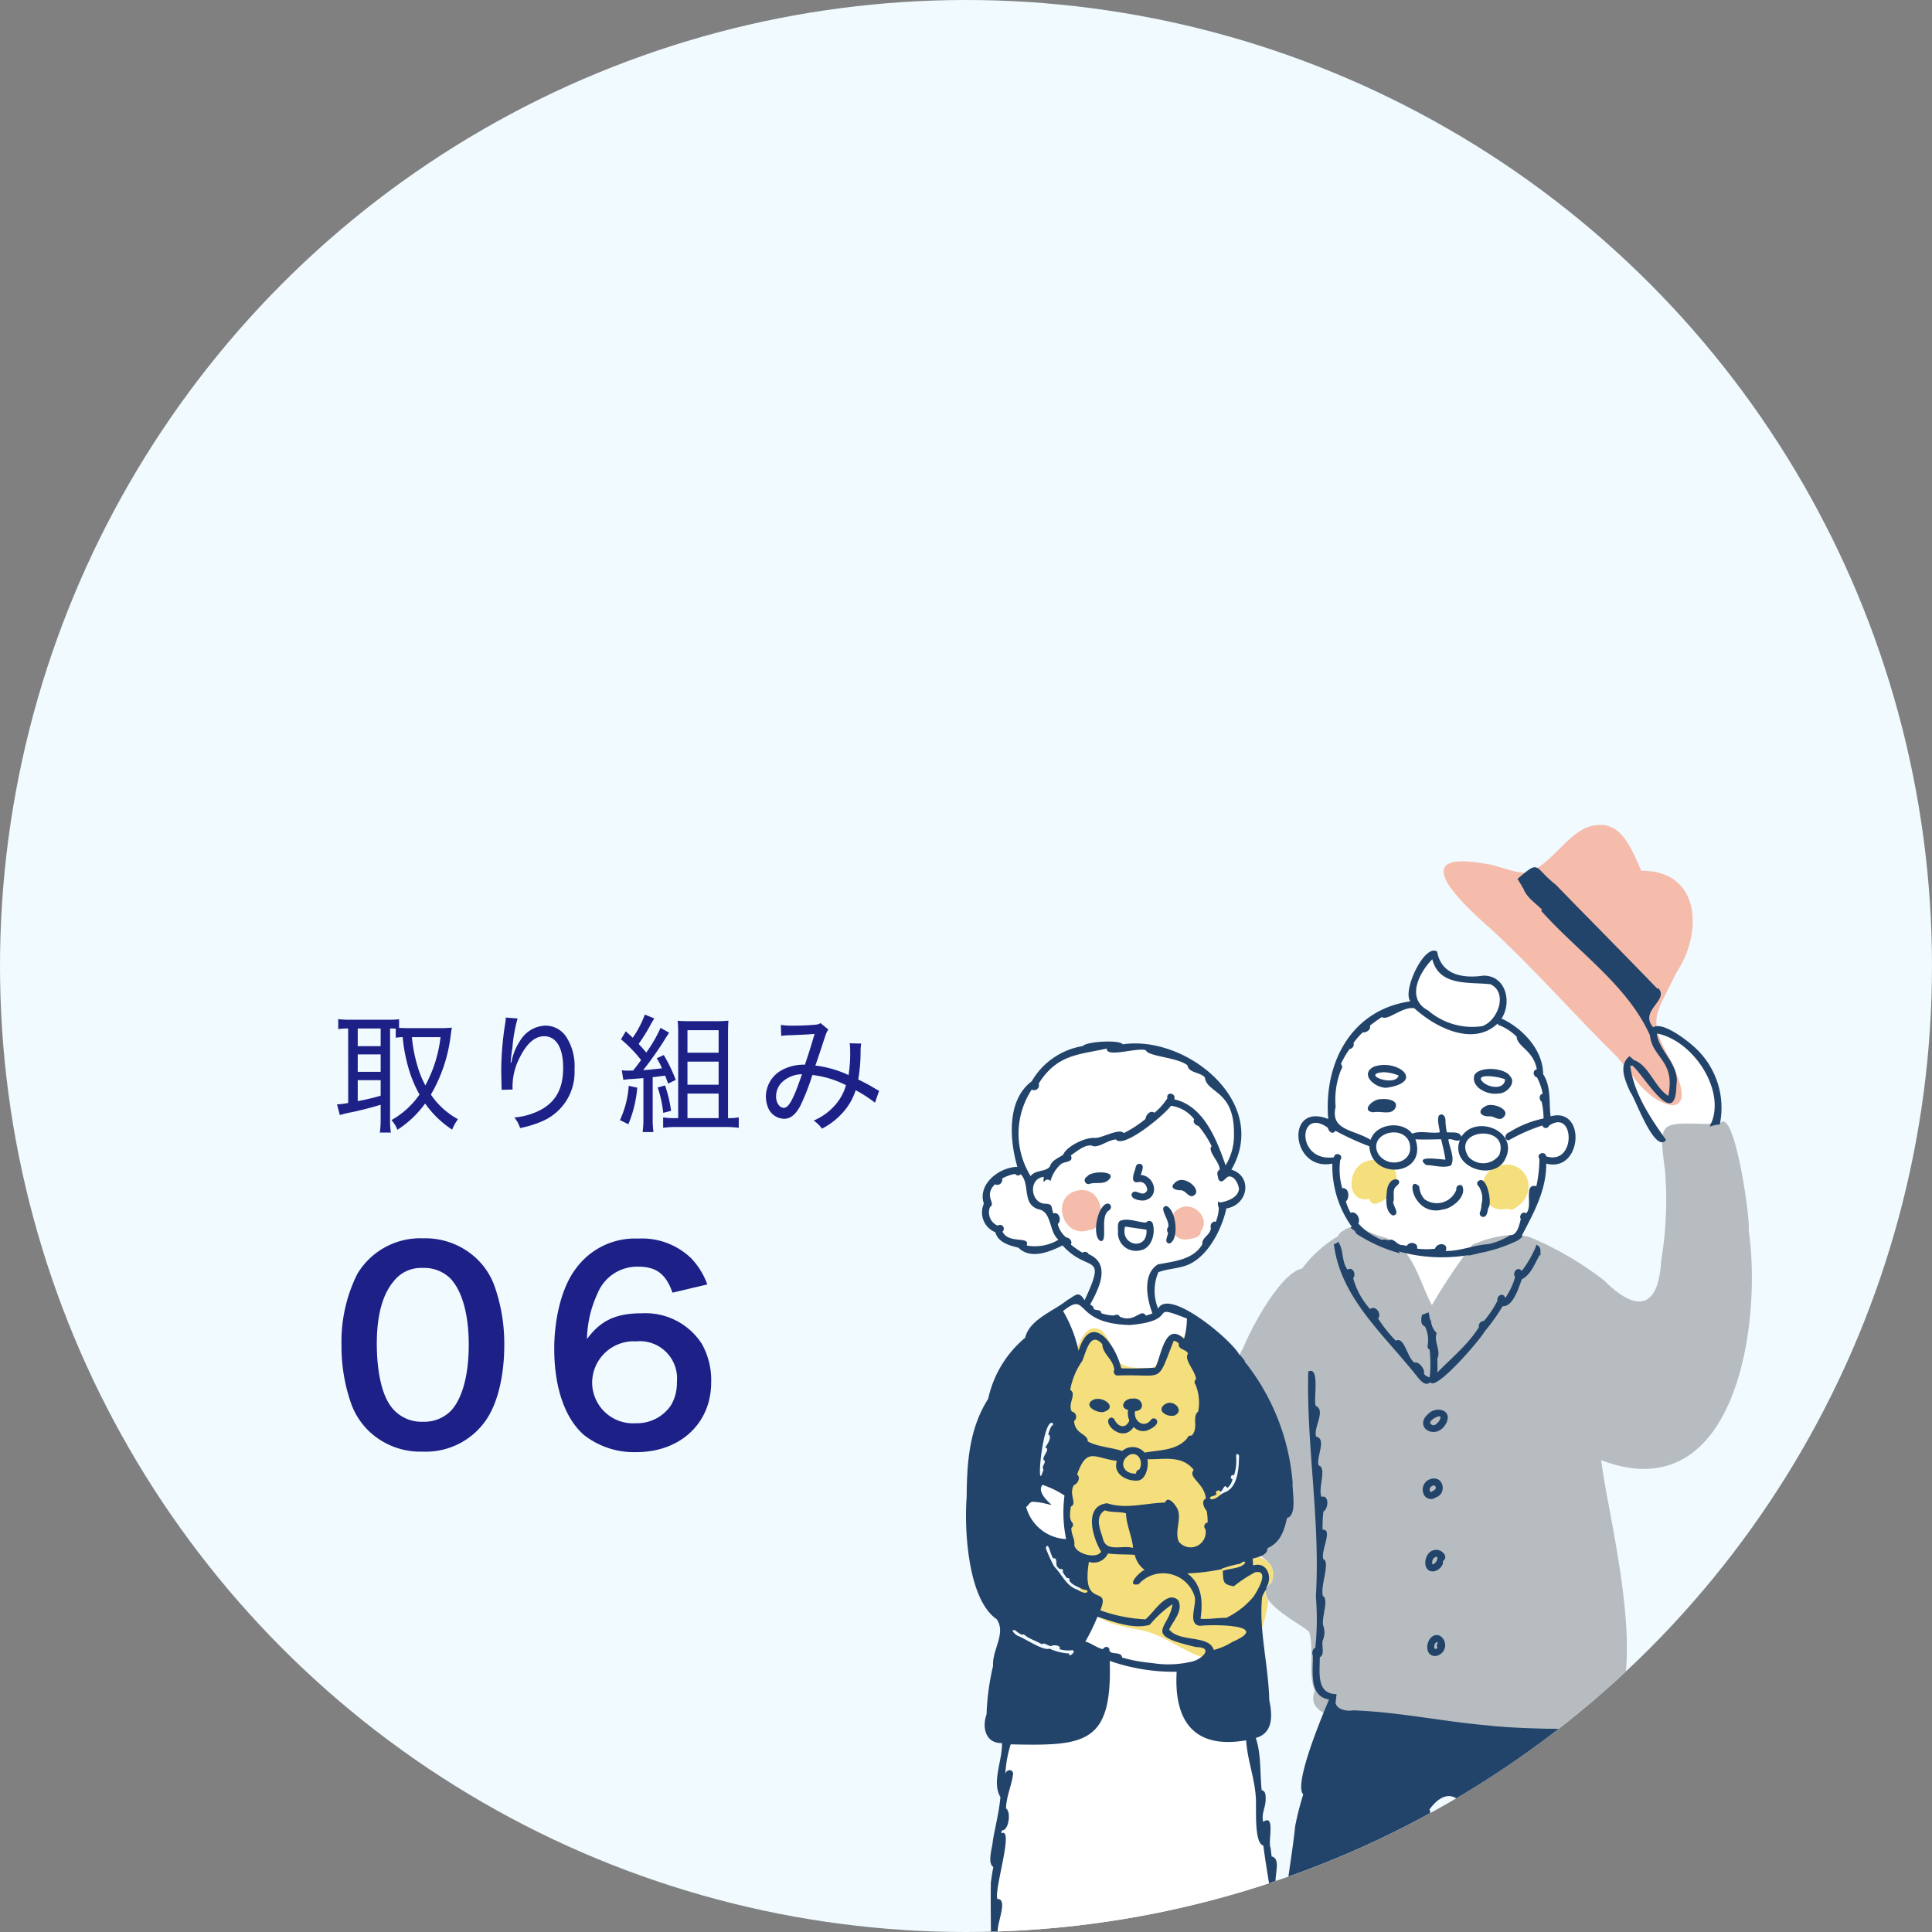 <svg xmlns="http://www.w3.org/2000/svg" xmlns:xlink="http://www.w3.org/1999/xlink" width="210" height="210" viewBox="0 0 210 210">
  <rect x="0" y="0" width="210" height="210" fill="#808080" stroke="none"/>
  <defs>
    <clipPath id="clip-path">
      <circle id="楕円形_42" data-name="楕円形 42" cx="105" cy="105" r="105" transform="translate(577 1879)" fill="#f0faff"/>
    </clipPath>
    <clipPath id="clip-path-2">
      <rect id="長方形_3060" data-name="長方形 3060" width="85.423" height="166.453" fill="none"/>
    </clipPath>
  </defs>
  <g id="グループ_174" data-name="グループ 174" transform="translate(-578 -3954.342)">
    <circle id="楕円形_41" data-name="楕円形 41" cx="105" cy="105" r="105" transform="translate(578 3954.342)" fill="#f0faff"/>
    <g id="マスクグループ_49" data-name="マスクグループ 49" transform="translate(1 2075.342)" clip-path="url(#clip-path)">
      <g id="グループ_8503" data-name="グループ 8503" transform="translate(682 1968.658)">
        <g id="グループ_8502" data-name="グループ 8502" clip-path="url(#clip-path-2)">
          <path id="パス_1495" data-name="パス 1495" d="M52.626,173.1s.44,3.639.635,4.456a16.8,16.8,0,0,1,.788,2.783c.13,1.194.167,1.79-.165,2.052a25.355,25.355,0,0,1-6.622.683,21.41,21.41,0,0,0-4.981.024,10.348,10.348,0,0,1-3.322.087c-1.062-.1-2.019-.722-1.782-1.473a4.342,4.342,0,0,1,2.74-3.172c2.022-.7,2.968-1.65,4.88-2.3s7.827-3.14,7.827-3.14" transform="translate(-4.749 -22.134)" fill="#fff"/>
          <path id="パス_1496" data-name="パス 1496" d="M65.788,174.831s9.4.747,10.074,1.74a20.828,20.828,0,0,0,2.361,2.718c.422.391,1.794,1.674,1.72,2.375a1.975,1.975,0,0,1-2,1.731,33.242,33.242,0,0,1-6.857-.623,41.713,41.713,0,0,1-5.851-1.785c-.638-.4-1.117-.68-1.013-2.518A5.016,5.016,0,0,1,65,175.782Z" transform="translate(-8.211 -22.356)" fill="#fff"/>
          <path id="パス_1497" data-name="パス 1497" d="M92.151,35.594s.365-3.4-.826-5.382-2.341-3.42-3.842-3.949-2.885-1.379-3.7-1.076c-1.82.67,1.563,4.157,1.563,4.157l-1.422.5-1.381-.958a1.485,1.485,0,0,0-.245,1.021c.035.7,2.138,4.877,2.5,5.59a17.478,17.478,0,0,0,2.991,3.439c.218-.049,5.072-1.375,5.072-1.375Z" transform="translate(-10.523 -3.212)" fill="#fff"/>
          <path id="パス_1498" data-name="パス 1498" d="M42.1,99.7c-.636.121-1.756-.048-1.927-.8l.111-.965c-2.245,0-1.807-2.413-1.825-4.007.591-.285.155-1.286.331-1.846a2.193,2.193,0,0,0,.038-1.616c-.207-.815.661-2.861-.034-3.2-.308-1.087.849-3.685.048-4.009-.306-.875,1.092-3.295-.079-3.189a14.535,14.535,0,0,1,.091-1.98c.541-.278.672-1.833-.214-1.6-.394-.911.623-3.177-.305-3.406-.3-.846.907-2.888-.26-3.132C37.7,69,39.182,67.105,38,66.592c-.238-.731.5-4.331-.8-3.725v0c-.21,8.1,1.333,16.271.828,24.468a29.318,29.318,0,0,1-.062,5.576c-.3.085-.394.56-.269.814.057,1.683-.494,4.437,1.761,4.8-1.242,2.932-3.8,9.349-2.8,10.307a31.668,31.668,0,0,0-.88,3.458c-.25,2.411-.661,4.771-.968,7.2-.177.633.326,1.869-.385,2.132.064-.6.29-3.1-.682-2.881-.382-.842.615-2.9-.522-3.161-.044-.329-.083-.658-.121-.988l0,.036c-.312-.649.579-3.734-.8-2.811-.2-.856.228-1.511.266-2.31.007-.387.068-1.038-.428-1.128-.2-1.889-.042-3.918-.641-5.678,1.94-.527,1.806-2.538,1.463-4.116-.071-3.685-1.155-7.729-.774-11.213a3.224,3.224,0,0,1,.507-.9.987.987,0,0,0-.083-.056c.774-1.172.133-2.921-1.4-2.467-.028-.242-.023-.5-.054-.747.829-.172,1.655-.481,1.613-1.129,1.4-.6,1.827-1.92,2.118-3.27,1.143-.294.55-2.9.613-3.878a24.193,24.193,0,0,0-5.243-13.167.289.289,0,0,0,.044-.047c-.184-.229-.366-.453-.55-.681-.008.017-.014.038-.022.056-.832-1.635-7.72-7.382-8.851-5.042a5.121,5.121,0,0,1,.026-3.97c1.2-.453,2.572-.362,3.714-1.053,1.918-1.136,3.217-3.774,3.674-5.875,2.353-.364,2.9-3.475.547-4.22C33.09,33.657,24,26.282,17.043,27.306c-.365-.526-3.981-.3-4.341.19A7.887,7.887,0,0,0,7.142,31.33c-2.724,2.036-2.415,6.352-1.559,9.3-1.946.017-4.359,1.867-3.64,4A2.323,2.323,0,0,0,3.19,47.737c.281,1.093,1.534,1.449,2.507,1.674,1.3,1.3,3.3.5,4.8-.242,2.786,3.114,4.885.59,2.393,5.96-.674-1.122-.992-.5-1.89-.017C9.536,56.308,6.889,57.205,6.43,59.2a11.929,11.929,0,0,0-4.021,6.64C.32,69.111.1,72.878.072,76.531-.2,80.007.19,87.635,3.328,89.789c1.08,1.51-.508,3.358-.385,5.073a27.091,27.091,0,0,0-.71,5.274c-.516,1.448-.093,3.168,1.674,3.123.077,1.856-1.145,4.233-.167,5.869-.14,1.594-.545,3.13-.817,4.705-.03.714-.651,2.473.049,2.89-.11.57-.2,1.144-.273,1.72-.051,3.86.113,7.672-.085,11.571.443,3.993-.645,8.075-.028,12.1.031.6-.543,2.552.335,2.6a2.131,2.131,0,0,1,0,.292.388.388,0,0,0-.415.5c.058,1.408,2.9,1.131,3.967,1.3a46.262,46.262,0,0,0,5.555.373c.144,3.024.574,6.544,1.022,9.734.055.376.053.911.451,1.088.066.257.044.833.145,1.255-.385.639.208,2.821.27,3.314.14.823-.13,1.74.8,2.131a47.429,47.429,0,0,0,3.908,2.945c2.35,1.726,11.4,4.606,6.848-1.224,2.727.713,5.376,1.947,8.236,2.134,2.357-.093,3.659-1.544,1.252-3.133-.683-.713-1.911-1.2-2.152-2.188a4.487,4.487,0,0,1,3.455-3.188c4.786-3.054,6.1-2.88,11.6-2.437a14.775,14.775,0,0,1,1.142,5.55c-1.31.753-3.1.539-4.581.606-1.722.124-3.56-.051-5.29.082-.562.068-1.933-.247-2.094.344-.837.187-2.382-.51-2.834.3-.381.651,4.66.675,4.453.113,2.007-.031,4.046.123,6.043-.075,6.661.243,5.48-1.811,3.943-7a15.245,15.245,0,0,1-.048-3.012c.053-.287.114-.715-.2-.863-.181-.621.668-2.793-.467-2.477a15.948,15.948,0,0,1,.214-3.758c.3-.264.111-.849-.322-.768a19.068,19.068,0,0,1,.283-3.468c.51-.324.64-1.539-.213-1.313a21.11,21.11,0,0,1,.133-2.44c.446-.421.869-1.96-.174-1.714a8.957,8.957,0,0,1,.8-3.75c.056-.562-.561-.985-.939-.459a14.514,14.514,0,0,1-.09-3.107c.9-.29.938-2.991-.309-1.949-.309-1.7.648-2.124.9-3.621.147-.61.358-2.287-.728-1.9-.011-.962,1.114-1.494.98-2.513a.516.516,0,0,0-.96-.188c.117-.822.246-1.64.429-2.452,1.03.009,1.73-3.316.141-2.412a14.977,14.977,0,0,1,1.08-3.446c.678.682,1.581-.86,1.227-1.445.767-1.081,2.027-2.1,3.226-.959M6.074,91.494c.221-.165.463.193.669.273.489.284,1,.455,1.513.757.235-.263.675.2.994.2.232-.183,1.154-.114.909.328a3.33,3.33,0,0,0,1.369.112.153.153,0,0,1,.181.118c.019.235-.514.669-.529.233a5.557,5.557,0,0,1-2.1-.522c-.665.289-2.658-1.1-3.447-1.39-.24-.092-.925-.738-.3-.608a4.218,4.218,0,0,0,.742.5m19.362-.979c1.417-.169,7.917-.145,3.5,1.755a7.041,7.041,0,0,1-2.005.864c-.522-1.684-3.711-.779-4.85-2.223.467-.967,1.564-2.059.979-3.189C21.8,86.6,20.426,89.091,19.5,89.811a16.843,16.843,0,0,1-4.9-.98c1.206-2.957-2.124.089-1.238-5.269a1.69,1.69,0,0,0,2.066-.913c.966.138,1.968.078,2.916.151a2.836,2.836,0,0,0,1.066,1.635c-.548.206-2.12,1.846-.646,1.562a3.579,3.579,0,0,1,6.086,1.327c.273.891-.835,3.036.59,3.192M14.866,80.979c-.283-.954-.905-2.3.225-3.021.712.272,1.569.118,2.3.324.041,1.308.674,2.552.767,3.763-1.177-.341-2.959.539-3.293-1.067m-2.807,5.585c-1.142-.362-1.681-1.709-2.478-2.5a16.05,16.05,0,0,1-.909-2c.247-.789.5.578.652.808.041.1.09.208.136.31.6-.129.165.749.544.986l0,0c.108.3.617.044.534.415-.063.085.056.181.085.264h0l0,.005a5.281,5.281,0,0,0,.36.493.185.185,0,0,1,.244.26c.364.528.88.623,1.4.918h0c.173.119.585.01.579.291-.255.316-.852-.1-1.149-.247M9.334,68.755a2.089,2.089,0,0,0-.275.566v0c-.041.127-.083.256-.122.387.5.2-.122,1.135-.329,1.429.625.124-.295.9-.185,1.324.371.178-.1.6-.075.874.013.133.141.241.01.38C7.587,76.332,8.308,68,9.4,68.467a.159.159,0,0,1-.066.288m15.611-4.466a5.156,5.156,0,0,1,.293,2.927c-.735.637.1,1.795-.717,2.632a.407.407,0,0,0-.478.283c-1.139,1.348-3.022,1.274-4.63,1.558a1.722,1.722,0,0,0-2.439-.174c-1.2-.406-2.6-.425-3.741-1.04.008-.863-1.377-.744-1.489-2.214a.58.58,0,0,0-.24-1.033c-.494-.829.573-1.922-.177-2.35a7.825,7.825,0,0,1,1.311-3.152c.439-1.027.87-3.3,2.177-1.817.034,1.1,1.225,1.645,1.3,2.8a.414.414,0,0,0,.456.6c5.054-.159,4.118,1,6.01-3.773a.942.942,0,0,1,.546.3c-.1.72.793.568,1.006,1.1-.5.651.838,1.89.87,2.8-.015.007-.028.016-.043.024a.383.383,0,0,0-.011.538m-6.453,9.673c-1.454.088-1.951-1.361-.691-2.057,1.009-.362,1.519.894,1.01,1.629a.382.382,0,0,0-.319.428m7.761,5.317a.429.429,0,0,0-.24.719,1.637,1.637,0,0,1-2.884,1.361c-.551-1.231.537-2.768-.356-3.892-.233-.372-.884-1.068-1.138-.354-2.112.039-4.234.759-6.306.07-2.613.306-1.556,3.777-.652,5.266-.468.835-2.728.284-2.913-.71.1-.6-.36-1.224-.317-1.869a.42.42,0,0,0,.115-.562c-.411-.433-.242-1.206-.168-1.766.732-.325-.263-1.262.311-2.316.438-.154.779-.822.363-1.172,1.085-3.011,1.846-1.779,4.324-1.47-.462,1.343.941,2.183,2.122,2.144,1.015.058,1.354-1.486,1.2-2.326,1.746.044,3.746-.478,5.025,1.161-.672.856,1.144,1.4,1.324,3.109-.554.262-.2,1.029.1,1.368a7.468,7.468,0,0,1,.094,1.24m3.41-7.09c-.025,1.311-.16,3.323-1.581,3.828-.5.2-.931.828-1.492.727-.325-.375.478-.268.632-.553-.238-.274.275-.589.412-.249.273-.051.44-1.015.751-.4a1.742,1.742,0,0,0,.57-.957c-.348-.069-.144-.605.163-.435a5,5,0,0,0,.242-1.855l0,0c0-.093,0-.19-.011-.283h0c.052-.358.4-.09.313.172m1.6,15.123a8.8,8.8,0,0,1-2.994,2.338c-.925-.02-1.858.176-2.784.1.247-1.829.2-3.719-1.449-4.933a22.524,22.524,0,0,0,3.762-.461c.022-.08.1-.1.174-.114a12.754,12.754,0,0,1,1.668-.452v0c.254.016.541-.474.7-.135-.44.672-1.715.583-2.447.891.085,1.192-.028,1.451,1.206,1.674a13.8,13.8,0,0,1,2.336-1.533c1.541-.265.341,1.827-.173,2.619m.8,75.687a23.467,23.467,0,0,1-2.848-2.379c.3-.319-.117-.781-.392-.963.235-.549-.024-1.012-.034-1.562.324-.347.419-1.282-.13-1.463-.283-.758.6-2.9-.2-2.872-.355-1.071,1.055-3.268-.134-3.309.026-1.2.078-1.972,1.353-2.174,2.328.171,4.569-.032,6.9.219a33.215,33.215,0,0,0,2.614,9.057c-1.906,1.408-4.581,1.749-6.135,3.558A5.819,5.819,0,0,0,32.068,163M19.335,152.159a24.641,24.641,0,0,1,.228-4.1c.685.129,1.378.154,2.07.218-.018,3.625.786,6.978,1.264,10.458-.494.327-.4,3.564-.392,4.326-.883-1.054-1.692-2.174-2.52-3.259.183-.993-.353-2.235-.224-3.3.4-.32.539-1.5-.152-1.551-.016-.414-.022-.747-.011-1.146.2-.448.587-1.707-.263-1.646" transform="translate(0 -3.453)" fill="#fff"/>
          <path id="パス_1499" data-name="パス 1499" d="M61.583,18.387c-2.213.328-4.611-.028-5.071-2.6-1.352-.944-3.806,4.218-2.922,5.4-6.49.93-9.423,6.789-8.92,12.788-4.7-1.867-4.058,5.749.448,4.852A11.3,11.3,0,0,0,47.239,45.7c-.055.02-.109.041-.161.062.2.228.55.325.617.665a16.808,16.808,0,0,0,4.783,2.155l-.143-.215c2.474.567-2.191,7.65.341,7.1-.016.017,5.037.447,5.022.464.351-.012,2.848-7.292,3.2-7.3a.266.266,0,0,0-.009-.043,16.507,16.507,0,0,0,4.241-1.349l.006.013a2.6,2.6,0,0,0,.673-.532c-.039-.01-.078-.02-.116-.027,1.284-2.472,2.692-4.93,2.677-7.872,3.927,1.026,4.374-6.21.476-5.143-.2-1.454.09-3.2-.816-4.585,0-2.54-2.111-4.928-4.52-6.04,1.149-1.749.494-4.65-1.926-4.666" transform="translate(-5.298 -2.004)" fill="#fff"/>
          <path id="パス_1500" data-name="パス 1500" d="M14.9,49.859c2.071-.033,1.746-4.941-1.273-4.29-2.971.645-1.623,5.31,1.273,4.29" transform="translate(-1.529 -5.819)" fill="#f6bcab"/>
          <path id="パス_1501" data-name="パス 1501" d="M27.444,51.11c.508-.065,1.358-.2,1.333-.863,1.134-1.415-.863-3.351-2.316-2.478-1.707.812-1.034,3.761.983,3.341" transform="translate(-3.259 -6.08)" fill="#f6bcab"/>
          <path id="パス_1502" data-name="パス 1502" d="M53.487,102.6c2.586-.219,5.02.638,7.547,1.006,3.269-.234,6.891.566,10.109.179,9.245-1.049,3.027-23.036,2.22-30C87.979,79.348,90.878,59,89.394,48.806c.206-1.164-1.51-13.184-3.042-11.7a1.143,1.143,0,0,0-1.267.139c-5.378-.14-5.507-.4-4.778,5.109a40.012,40.012,0,0,1-.424,9.742c-.31,5.276-2.691,5.676-6.237,2.123A36.086,36.086,0,0,0,65.9,49.666c-1.885-.817-4.766-.1-6.558.718a63.449,63.449,0,0,0-4.379,6.548c-1.462-2.685-2.083-6.578-5.434-7.445-1.265-.256-2.951-1.639-4.11-.688a1.186,1.186,0,0,0-.669.639,13.693,13.693,0,0,0-3.9,3.516c-2.288.443-5.493,6.35-6.366,8.571-.582,1-1.1,2.252-.27,3.273,1.951,3.892,4.265,8.474,2.958,12.907-.375,1.337-1.289,2.426-1.734,3.731-1.058,3.2,3.14,2.478,2.1,5.666-2.5,1.676,2.882,4.292,4.072,5.318.623,2.1-.2,4.44.622,6.466-1.669,3.969,8.952,3.5,11.261,3.709" transform="translate(-4.319 -4.727)" fill="#b7bcc0"/>
          <path id="パス_1503" data-name="パス 1503" d="M84.325,25.811c-2.8-4.836-1.722-5.057.485-9.729,2.917-4.307,2.7-11.134-3.8-11.1-1.246-2.782-2.4-6.026-6.06-4.655C72.525,1.538,71.171,4.331,68.6,5.216c-1.565.015-3.039-.8-4.592-1-8.781-1.535-2.5,4.321.611,7.056,4.824,4.444,9.132,9.395,13.8,13.986,1.663,1.94,3.316,4.912,6.074,5.236,1.985-.343.222-3.558-.174-4.682" transform="translate(-7.612 0)" fill="#f6bcab"/>
          <path id="パス_1504" data-name="パス 1504" d="M28.926,98.872c3.809-.035,5.03-3.373,5.433-6.6a1.158,1.158,0,0,1,.347-1.876c.956-3.085-2.764-3.257-4.873-3.031-1.187-1.3-.241-3.465-.511-5.083.2-2.793-2.358-4.971-1.237-7.763,1.822-.264.249-4.317.274-5.635-.186-1.79-2.32-5.578-4.337-5.487-1.749.554-.9,4.25-3.077,3.65-4.371.092-2.544-1.747-4.716-4.074-2.185-1.2-2.718,2.657-3.44,3.964-1.423,2.309-1.266,4.946-.679,7.494a.617.617,0,0,0-.051,1.091c.184,4.21-.072,8.381,1.1,12.466a.65.65,0,0,0,.058,1.158c1.457,4.936,2.361,5.467,7.2,6.394,3.053.554,5.4,3.1,8.506,3.329" transform="translate(-1.494 -8.023)" fill="#f5df7c"/>
          <path id="パス_1505" data-name="パス 1505" d="M67.767,47.161c3.3-1.835,1.041-6.271-2.356-4.337-2.017,1.37-.931,5,1.68,4.315a.621.621,0,0,0,.676.022" transform="translate(-8.23 -5.415)" fill="#f5df7c"/>
          <path id="パス_1506" data-name="パス 1506" d="M50.843,46.488c3.075-1.1,2.777-5.395-.9-4.664-2.509.488-2.563,4.782.046,4.159h0a.615.615,0,0,0,.856.5" transform="translate(-6.143 -5.337)" fill="#f5df7c"/>
          <path id="パス_1507" data-name="パス 1507" d="M25.987,44.569c1.061-1.108,3.311,1.043,1.854,1.463-.437-.012-.7-.609-1.16-.656-.539.022-1.363-.21-.694-.808" transform="translate(-3.291 -5.659)" fill="#23446a"/>
          <path id="パス_1508" data-name="パス 1508" d="M17.287,44.225c-.569.413-1.381.119-2.034.357a.416.416,0,0,1-.2-.8c.374-.7,3.6-.656,2.237.44" transform="translate(-1.893 -5.539)" fill="#23446a"/>
          <path id="パス_1509" data-name="パス 1509" d="M22.042,46.219c-.507.082-1.6-.161-1.379-.742.354-.618,1.079.371,1.536-.168.2-.151.138-.413.044-.607a.753.753,0,0,0-.817-.479c-.882.209-.638-.713-.454-1.217.119-.282.082-.726.48-.765.706.028.284.817.181,1.215,1.534.085,2.111,2.387.411,2.764" transform="translate(-2.638 -5.401)" fill="#23446a"/>
          <path id="パス_1510" data-name="パス 1510" d="M22.7,49.571a.405.405,0,0,0-.7-.049c-.86-.021-1.879-.5-2.677-.234-.553.063-.346.977-.388,1.386a1.946,1.946,0,0,0,2.348,1.881c1.317-.152,1.785-1.889,1.418-2.984m-2.991.389q1.163.166,2.326.336c.178,2.332-2.892,1.79-2.326-.336" transform="translate(-2.42 -6.292)" fill="#23446a"/>
          <path id="パス_1511" data-name="パス 1511" d="M17.539,47.986c-.931.726-.009,3.326-.813,3.3-1.017-.417-.424-3.842.7-4.091.5.006.543.595.118.789" transform="translate(-2.072 -6.035)" fill="#23446a"/>
          <path id="パス_1512" data-name="パス 1512" d="M24.933,47.505c1.051.388,1.42,3.64.331,4.078-.649-.094-.2-.764-.156-1.164a.5.5,0,0,1,.02-.645c.183-.723-1.158-2.18-.2-2.269" transform="translate(-3.143 -6.074)" fill="#23446a"/>
          <path id="パス_1513" data-name="パス 1513" d="M35.636,95.262h0c.02-.029.07-.007.087.026-.028,0-.057-.02-.086-.026" transform="translate(-4.557 -12.179)" fill="#23446a"/>
          <path id="パス_1514" data-name="パス 1514" d="M16.916,72.968c-.742.14-2.271-.679-1.15-1.318,1.047-.512,2.8.828,1.15,1.318" transform="translate(-1.965 -9.147)" fill="#23446a"/>
          <path id="パス_1515" data-name="パス 1515" d="M25.764,73.418a1.4,1.4,0,0,1-1.234-.327c-.476-.481.206-1.061.711-1.061.828-.01,1.477.988.523,1.388" transform="translate(-3.116 -9.21)" fill="#23446a"/>
          <path id="パス_1516" data-name="パス 1516" d="M21.911,74.988a1.426,1.426,0,0,1-1.42-.4c-1.182,1.813-3.476-.411-2.565-.99a.4.4,0,0,1,.51.256c.4.772,1.222.943,1.583.027a2.047,2.047,0,0,1-.131-1.14c-1.063-.266-.37-1.3.485-1.232,1.1-.177,1.484,1.3.278,1.361-.234,1.028.936,1.942,1.7.967a.385.385,0,0,1,.566-.1c.508.549-.568,1.095-1,1.249" transform="translate(-2.266 -9.142)" fill="#23446a"/>
          <path id="パス_1517" data-name="パス 1517" d="M59.54,74.236c.6-1.434-1.326-1.768-2.107-.792-.051.046-.1.092-.149.135-1.2,1.481,1.349,2.691,2.256.657m-.84-.631c.323.03.09.295.038.47-.219.323-.636.767-.992.3.009.02.014.031.02.046-.193-.328.623-.767.933-.817" transform="translate(-7.285 -9.32)" fill="#23446a"/>
          <path id="パス_1518" data-name="パス 1518" d="M58.328,83.525c1.312-.408.831-2.5-.61-1.985a1.2,1.2,0,0,0-.723,1.557.861.861,0,0,0,1.333.428m-.063-1.257c.276.365-.212.515-.448.679-.4-.25.089-.889.448-.679" transform="translate(-7.277 -10.416)" fill="#23446a"/>
          <path id="パス_1519" data-name="パス 1519" d="M58.02,92.7c.526.025,1.238-.559,1.134-1.109.715-.515-.2-1.363-.849-1.221-1.208.1-1.5,2.3-.285,2.33m.544-1.547a.847.847,0,0,1-.511.8c-.206-.295.115-.968.511-.8" transform="translate(-7.319 -11.554)" fill="#23446a"/>
          <path id="パス_1520" data-name="パス 1520" d="M58.8,101.025c-1.354-.419-1.919,2.241-.439,2.231a1.186,1.186,0,0,0,.439-2.231m-.153.817a.374.374,0,0,0-.027.515c-.54.494-.433-.535-.1-.609a.16.16,0,0,1,.122.094" transform="translate(-7.35 -12.912)" fill="#23446a"/>
          <path id="パス_1521" data-name="パス 1521" d="M67.226,31.2c-.519-.895-3.318-1.132-3.877-.1-.406,1.323,1.475,2.2,2.577,1.991.889.072,2.045-1.155,1.3-1.892m-.532.379c-.119,1.241-2.1.859-2.6.051-.408-.765,2.317-.307,2.6-.051" transform="translate(-8.093 -3.891)" fill="#23446a"/>
          <path id="パス_1522" data-name="パス 1522" d="M50.729,30.116c-1.66.857.305,2.473,1.533,2.265,4.089-.678.973-3.165-1.533-2.265m2.71.967c-.441,1.291-4.218-.18-1.67-.368a4.379,4.379,0,0,1,1.67.368" transform="translate(-6.405 -3.826)" fill="#23446a"/>
          <path id="パス_1523" data-name="パス 1523" d="M64.718,35.014c.756-.411,2.9.451,1.82,1.3-.431.344-.9-.166-1.383-.172-1.023.082-1.5-.6-.437-1.125" transform="translate(-8.199 -4.464)" fill="#23446a"/>
          <path id="パス_1524" data-name="パス 1524" d="M51.491,34.185c.6-.1,2.01.1,1.573.977-.464.825-1.639.256-2.4.455-1.414-.166.026-1.5.824-1.432" transform="translate(-6.402 -4.368)" fill="#23446a"/>
          <path id="パス_1525" data-name="パス 1525" d="M58.965,47.526c-3.287.89-4.115-3.987-2.579-2.5a2.18,2.18,0,0,0,.588,1.4,2.278,2.278,0,0,0,3.446-1.056.405.405,0,0,1,.614-.435c.58,1.1-1.008,2.459-2.069,2.592" transform="translate(-7.115 -5.721)" fill="#23446a"/>
          <path id="パス_1526" data-name="パス 1526" d="M53.5,44.9c-.571.449-.147,1.249-.37,1.766.024.457.791,1.342-.028,1.449-.926-.431-.736-1.992-.632-2.865.341-1.687,1.966-1.041,1.03-.351" transform="translate(-6.697 -5.65)" fill="#23446a"/>
          <path id="パス_1527" data-name="パス 1527" d="M64.913,47.312c-.08.326-.113.966-.545.965a.376.376,0,0,1-.363-.5,2.057,2.057,0,0,0,.165-.826,2.466,2.466,0,0,0-.284-1.988.383.383,0,0,1-.136-.5c.962-1.019,1.659,2.339,1.163,2.852" transform="translate(-8.146 -5.661)" fill="#23446a"/>
          <path id="パス_1528" data-name="パス 1528" d="M72.968,132.2c.728-22.942-2.011-26.923-2.011-26.923-.092-.957-1.557-2.926-1.761-3.764l-1.34-.037c-.075.421-8.3.226-11.173-.14-4.879-.418-9.688-1.462-14.588-1.633-.636.121-1.756-.049-1.927-.8l.111-.964c-2.244,0-1.807-2.414-1.825-4.007.591-.286.155-1.286.331-1.846a2.2,2.2,0,0,0,.038-1.617c-.207-.815.661-2.861-.033-3.2-.308-1.088.849-3.686.048-4.009-.307-.876,1.091-3.295-.08-3.19a14.671,14.671,0,0,1,.091-1.979c.541-.278.672-1.833-.213-1.6-.4-.911.622-3.178-.306-3.407-.3-.845.907-2.888-.26-3.131C37.7,69,39.181,67.106,38,66.592c-.238-.731.494-4.331-.8-3.724h0c-.209,8.1,1.333,16.272.828,24.468a29.389,29.389,0,0,1-.061,5.576c-.3.085-.4.56-.269.814.057,1.684-.494,4.437,1.761,4.8-1.242,2.932-3.8,9.349-2.8,10.306a31.755,31.755,0,0,0-.88,3.457c-.25,2.411-.661,4.772-.968,7.2-.177.635.326,1.871-.385,2.134.064-.6.29-3.1-.682-2.882-.382-.842.615-2.9-.522-3.16-.044-.329-.083-.659-.121-.989l0,.036c-.311-.649.579-3.734-.8-2.811-.2-.856.229-1.511.266-2.311.008-.386.068-1.036-.428-1.127-.2-1.89-.042-3.917-.641-5.678,1.94-.528,1.806-2.538,1.464-4.116-.072-3.685-1.156-7.728-.774-11.212a3.221,3.221,0,0,1,.507-.9,1,1,0,0,0-.083-.057c.774-1.171.133-2.921-1.4-2.467-.028-.242-.023-.5-.054-.747.829-.172,1.655-.481,1.613-1.129,1.4-.6,1.827-1.921,2.118-3.27,1.143-.3.55-2.9.613-3.879A24.184,24.184,0,0,0,30.266,61.76a.285.285,0,0,0,.044-.047c-.183-.229-.366-.454-.55-.682-.008.018-.014.038-.022.056-.831-1.635-7.719-7.381-8.851-5.042a5.119,5.119,0,0,1,.026-3.969c1.2-.454,2.572-.363,3.714-1.054,1.918-1.135,3.217-3.772,3.674-5.875,2.354-.363,2.9-3.475.547-4.218C33.089,33.658,24,26.283,17.042,27.306c-.365-.527-3.981-.3-4.34.19A7.887,7.887,0,0,0,7.141,31.33c-2.723,2.037-2.415,6.352-1.559,9.3-1.946.017-4.358,1.867-3.64,4A2.323,2.323,0,0,0,3.19,47.737c.28,1.093,1.533,1.449,2.507,1.674,1.3,1.3,3.3.5,4.8-.242,2.786,3.113,4.886.59,2.393,5.96-.674-1.122-.991-.5-1.889-.017-1.464,1.2-4.11,2.094-4.57,4.089a11.94,11.94,0,0,0-4.021,6.64C.319,69.11.1,72.878.071,76.531-.2,80.008.19,87.636,3.327,89.789c1.08,1.51-.508,3.358-.384,5.072a26.985,26.985,0,0,0-.71,5.276c-.517,1.447-.094,3.168,1.674,3.123.076,1.855-1.146,4.232-.167,5.868-.14,1.6-.545,3.131-.817,4.705-.029.714-.651,2.474.049,2.89-.11.57-.2,1.144-.273,1.72-.051,3.86.113,7.673-.085,11.571.442,3.993-.645,8.074-.029,12.1.031.6-.543,2.552.335,2.6a2.261,2.261,0,0,1,0,.291.389.389,0,0,0-.415.5c.057,1.408,2.895,1.13,3.966,1.3a46.09,46.09,0,0,0,5.555.372c.144,3.025.573,6.544,1.021,9.735.055.376.053.911.451,1.088.066.258.044.834.145,1.256-.385.639.208,2.821.27,3.313.14.824-.129,1.741.8,2.131a47.468,47.468,0,0,0,3.907,2.945c2.35,1.726,11.4,4.606,6.848-1.224,2.727.713,5.376,1.947,8.236,2.134,2.357-.093,3.659-1.543,1.252-3.132-.683-.713-1.91-1.2-2.151-2.189a4.485,4.485,0,0,1,3.454-3.187c4.786-3.054,6.1-2.88,11.6-2.437a14.754,14.754,0,0,1,1.142,5.55c-1.31.753-3.1.539-4.581.606-1.722.124-3.56-.051-5.29.082-.561.068-1.932-.247-2.094.344-.837.186-2.382-.51-2.834.3-.381.65,4.659.674,4.452.113,2.007-.032,4.047.122,6.043-.075,6.662.243,5.48-1.811,3.943-7a15.245,15.245,0,0,1-.048-3.012c.054-.287.114-.715-.2-.863-.181-.621.669-2.793-.466-2.477a15.9,15.9,0,0,1,.213-3.758c.3-.264.111-.849-.321-.768a19.084,19.084,0,0,1,.283-3.468c.51-.323.64-1.538-.213-1.312a21.32,21.32,0,0,1,.133-2.441c.447-.42.869-1.96-.174-1.713a8.979,8.979,0,0,1,.8-3.75c.057-.562-.561-.985-.939-.46a14.555,14.555,0,0,1-.09-3.1c.9-.29.938-2.991-.309-1.949-.308-1.7.648-2.125.9-3.621.147-.612.358-2.287-.728-1.9-.011-.963,1.114-1.495.98-2.514a.516.516,0,0,0-.96-.188c.117-.822.247-1.64.43-2.452,1.029.009,1.729-3.317.14-2.413a15.033,15.033,0,0,1,1.08-3.444c.678.68,1.581-.86,1.227-1.446.768-1.081,2.028-2.1,3.226-.96a.37.37,0,0,0,.56.391c7.934,9.224,4.362,34.39,2.275,45.966-.353-.035-.744.465-.4.8-.069,1.356-.532,2.544-.331,3.946-.287,1.982,2.035,2.247,3.476,2.547a20.721,20.721,0,0,0,5.393,1.265l.649.119c5.594,1.156,10.473-.747,3.835-5.411.77-1.049,1.481-5.5,2.594-7.586s1.19-15.493,1.313-19.372m-12.43,30.659c-2.354-1.2-4.953.005-3.926-3.983.067-.662.138-1.326.18-1.99a15.179,15.179,0,0,1,4.677.492c2.618.245,4.843-.174,6.566,2.139l.639.3c3.141,2.374,4.543,4.282-.62,4.336-.777.008-.479-.667-1.341-.19-.324-.045-.651-.091-.976-.133M6.073,91.494c.221-.164.463.192.669.274.489.283,1,.454,1.514.756.235-.263.674.2.993.2.232-.184,1.154-.114.909.328a3.363,3.363,0,0,0,1.37.112.152.152,0,0,1,.18.118c.019.235-.514.669-.529.233a5.562,5.562,0,0,1-2.1-.522c-.664.288-2.657-1.106-3.447-1.391-.24-.092-.925-.737-.3-.607a4.245,4.245,0,0,0,.742.5m19.362-.98c1.418-.169,7.917-.145,3.5,1.756a7.006,7.006,0,0,1-2.005.864c-.522-1.683-3.71-.779-4.85-2.223.467-.967,1.565-2.06.98-3.189C21.8,86.6,20.426,89.092,19.5,89.81a16.773,16.773,0,0,1-4.9-.979c1.206-2.957-2.125.09-1.239-5.269a1.69,1.69,0,0,0,2.066-.912c.967.137,1.968.078,2.916.15a2.835,2.835,0,0,0,1.066,1.635c-.548.206-2.12,1.847-.646,1.562a3.579,3.579,0,0,1,6.087,1.327c.273.89-.836,3.035.589,3.19M14.865,80.979c-.283-.953-.905-2.3.225-3.02.712.27,1.569.117,2.3.324.042,1.307.674,2.55.767,3.761-1.177-.34-2.959.54-3.293-1.066m9.528,13.46a10.994,10.994,0,0,1-4.218.114,16.44,16.44,0,0,1-3.209-.592c-.078-.782-1.469-.147-1.379-.938-.2-.353-.545-.225-.712.029-.679-.147-1.252-.661-1.9-.825a22.868,22.868,0,0,0,1.314-2.694c1.811.554,3.821,1.374,5.674.883a12.467,12.467,0,0,1,2.475-2.254c-.321,2.705-3.464,3.29,2.611,4.671,2.035.01.447,1.466-.657,1.606M12.058,86.564c-1.142-.362-1.681-1.709-2.478-2.5a16.165,16.165,0,0,1-.909-2c.247-.789.5.577.652.808.041.1.09.208.136.31.6-.128.165.75.544.987l0-.005c.108.3.617.045.534.415-.063.085.057.181.085.264h0l0,.006a5.32,5.32,0,0,0,.361.492.184.184,0,0,1,.243.261c.364.528.881.622,1.4.918h0c.173.117.585.01.579.29-.255.317-.852-.094-1.149-.247m-3.266-9.3c.156.007.356.137.488.085-.515-.469-1.544-1.46-.971-2.145l0-.012a9.969,9.969,0,0,1,2.4,1.163,14.221,14.221,0,0,0,.176,4.733,4.735,4.735,0,0,1-4.348-3.5c.233-.088.351-.545.711-.553a6.846,6.846,0,0,1,1.545.235m.541-8.511a2.061,2.061,0,0,0-.274.566v0c-.041.128-.084.257-.123.387.5.2-.122,1.135-.329,1.43.626.123-.294.9-.184,1.324.37.178-.1.6-.076.874.014.133.142.241.01.379C7.586,76.333,8.307,68,9.4,68.467a.159.159,0,0,1-.066.289m-3.4-27.334c1.088,1.067.1,3.2,1.911,3.811,1.5.214,1.146,2.426,2.2,3.318a4.97,4.97,0,0,1-3.45.625c.406-1.088-1.932-.107-2.63-1.506a.419.419,0,0,0-.526-.652,1.562,1.562,0,0,1-.82-2.038c.68-.4-.738-1.181.526-2.457a.542.542,0,0,0,.777-.618,4.2,4.2,0,0,1,1.4-.508c.261.256.489.194.613.025m22.286-.951c-.955-2.75-2.372-6.484-5.585-7.184.24-.7-.9-.885-.748-.119a6.607,6.607,0,0,1-1.407,1.583c-.433-.344-.943.243-.972.67a12.374,12.374,0,0,1-2.355,1.535c-.52-.593-2.5.641-3.221.52-1.092-.031-3.041.96-3.377,1.844-.5.338-1.253.607-1.424,1.243-.437.646-1.573.35-2.106,1.067a8.738,8.738,0,0,1,.116-9.4.539.539,0,0,0,.761-.66c2.012-3.176,4.272-3.106,7.4-3.8-.078,1.048,3.375-.173,4.247.186.214.677,3.455.762,4.522,1.633.126.859,1.429.733,1.894,1.327.228,1.741,3.205,1.369,3.16,6.093a6.244,6.244,0,0,1-.911,3.459M20.253,56.558a4.311,4.311,0,0,1-.7.235c-.539-.856-1.217.85-2.827.126a.4.4,0,0,0-.6-.14,4.217,4.217,0,0,1-1.412-.242c-.049-.461-.595-.258-.834-.467.021-.246-.2-.363-.383-.483.972-1.771,2.295-4.4-.175-5.481a.419.419,0,0,0-.65-.141,10.3,10.3,0,0,1-1.274-.888c.2-.338-.152-.765-.5-.778a2.574,2.574,0,0,1-.919-1.456c.427-.37.186-1.371-.479-1.151-.293-.742.028-1.054-1.02-1.063-1.523-.21-1.667-2.79,0-2.908a.832.832,0,0,0,0,.6.388.388,0,0,1,.7-.14,3.743,3.743,0,0,1,1.024-1.741c.358-.474,1.572-.218,1.19-1.054.653-.441,1.73-1.386,2.473-.991.792.053,1.552-.683,2.425-.747.813,1.042,5.256-2.636,5.987-3.661a3.845,3.845,0,0,1,2.518,1.461c-.169.334.14.677.467.727a10.963,10.963,0,0,1,1.439,2.207c-.516.522.893,1.7.87,2.549-.429.23-.187.694-.13,1.062.364.556.719-.133,1.046-.3.665-.174,1.125.789,1.182,1.344-.12.96-1.261,1.333-2.075,1.47a.4.4,0,0,0-.179-.129,1.073,1.073,0,0,0,.068.713,4.863,4.863,0,0,1-.331,1.514c-.391-.129-.665.334-.537.673-.067.807-1.016,1.03-.922,1.753-.98,1.709-3.1,1.859-4.838,2.2-1.69,1.045-1.214,3.715-.595,5.318m3.441,2.771c-2.085-1.968-2.485,1.921-3.127,3.126a34.07,34.07,0,0,1-3.7.076c-.656-2.685-3.3-6.244-4.636-1.9A14.749,14.749,0,0,0,10.553,56.3c2.864-2.288.957,1.373,7.281,1.518,5.67-.5,1.681-2.47,6.179-.7a8.23,8.23,0,0,1-.318,2.207m1.25,4.96a5.15,5.15,0,0,1,.293,2.928c-.735.637.1,1.794-.717,2.63a.409.409,0,0,0-.478.284c-1.139,1.349-3.022,1.274-4.629,1.557a1.723,1.723,0,0,0-2.44-.173c-1.2-.407-2.6-.425-3.741-1.04.008-.864-1.376-.744-1.488-2.215a.581.581,0,0,0-.241-1.033c-.494-.828.573-1.922-.177-2.35a7.828,7.828,0,0,1,1.312-3.151c.438-1.027.869-3.3,2.176-1.818.034,1.1,1.225,1.646,1.3,2.8a.415.415,0,0,0,.456.6c5.054-.159,4.118,1,6.01-3.773a.941.941,0,0,1,.546.3c-.1.72.794.567,1.006,1.1-.5.65.838,1.89.87,2.8-.015.007-.028.015-.043.024a.383.383,0,0,0-.011.538m-6.453,9.674c-1.454.087-1.951-1.361-.691-2.058,1.009-.363,1.519.895,1.01,1.63a.381.381,0,0,0-.319.428m7.762,5.317a.429.429,0,0,0-.241.718,1.637,1.637,0,0,1-2.884,1.362c-.55-1.231.537-2.769-.356-3.893-.233-.372-.884-1.068-1.138-.353-2.111.038-4.234.759-6.3.07-2.614.306-1.556,3.777-.653,5.266-.468.833-2.728.283-2.913-.71.1-.6-.36-1.224-.317-1.869a.421.421,0,0,0,.115-.563c-.411-.433-.242-1.205-.168-1.767.732-.324-.263-1.261.311-2.316.438-.154.779-.822.364-1.172,1.084-3.01,1.845-1.778,4.323-1.47-.462,1.343.941,2.182,2.122,2.143,1.015.059,1.354-1.486,1.2-2.325,1.747.044,3.746-.478,5.026,1.16-.672.856,1.144,1.4,1.324,3.109-.554.262-.2,1.029.1,1.368a7.663,7.663,0,0,1,.094,1.241m3.409-7.091c-.025,1.312-.16,3.324-1.581,3.828-.494.2-.931.829-1.491.728-.326-.375.477-.269.631-.553-.237-.275.275-.59.413-.25.273-.051.44-1.015.75-.4a1.738,1.738,0,0,0,.57-.958c-.348-.067-.144-.6.163-.434a5,5,0,0,0,.242-1.856V72.3a2.79,2.79,0,0,0-.011-.283h0c.053-.357.4-.089.313.172m1.6,15.124a8.8,8.8,0,0,1-2.993,2.337c-.926-.02-1.858.176-2.785.1.248-1.829.2-3.719-1.449-4.934a22.343,22.343,0,0,0,3.762-.461c.022-.08.1-.1.174-.113a12.653,12.653,0,0,1,1.668-.452h0c.254.017.541-.474.7-.134-.44.672-1.715.583-2.446.891.085,1.19-.028,1.451,1.206,1.674a13.755,13.755,0,0,1,2.336-1.533c1.541-.264.341,1.828-.173,2.62m.8,75.686a23.547,23.547,0,0,1-2.848-2.379c.3-.319-.117-.781-.392-.963.235-.549-.024-1.012-.034-1.562.325-.347.419-1.282-.13-1.463-.283-.759.6-2.9-.2-2.872-.355-1.072,1.054-3.269-.135-3.309.026-1.2.078-1.972,1.354-2.175,2.327.172,4.568-.031,6.9.22a33.191,33.191,0,0,0,2.613,9.057c-1.906,1.408-4.581,1.749-6.134,3.558a5.8,5.8,0,0,0-.99,1.888m-3.429-1.881a5.523,5.523,0,0,0,.938.9c-2.1.57-4.293-.317-6.277-.948.042-.325.086-.673.111-1,.926-.069-.008-1.6.182-2.239.17-.351.282-1.04-.215-1.166v-.006c1.453-.13,3.289.848,4.542.145.045.654.107,1.3.126,1.947.154.548-.361,2.71.591,2.365m-.739-4.637a28.714,28.714,0,0,0-4.566-.593c-.133-.529.5-1.87-.515-1.62-.488-1.076.8-3.073-.3-3.629-.056-.768-.1-1.536-.123-2.305,1.8,0,3.6.167,5.4.269a18.691,18.691,0,0,0,.1,6.292,12.173,12.173,0,0,0,0,1.586m-8.565-4.32a24.735,24.735,0,0,1,.228-4.1c.685.128,1.378.154,2.07.218-.018,3.625.786,6.977,1.264,10.458-.494.326-.394,3.564-.391,4.326-.884-1.054-1.693-2.174-2.521-3.26.184-.992-.352-2.234-.224-3.3.4-.32.539-1.5-.152-1.552-.016-.413-.021-.746-.01-1.145.2-.448.586-1.707-.263-1.646M24.6,165.5a4.259,4.259,0,0,1-1.395-3.646c2.118.672,4.329,1.479,6.56.919a.379.379,0,1,0,.758-.012c1.63,1.423,3.642,2.665,4.971,4.332-2.466,2.036-6.182-.836-8.856-1.063-.674-.077-1.388-.783-2.038-.529m-10.046-3.6c1.767.819,5.2,2.344,6.872,1.042,1.341,2.061,4.017,3.68,4.522,6.092-4.227.59-7.983-2.827-11.175-5.214a8.9,8.9,0,0,0-.219-1.92m-.471-5.815c.969.049,4.506,1.167,4.9.382a21.184,21.184,0,0,0,.31,3.047.4.4,0,0,0,.037.651c.483.713,1,1.4,1.533,2.077a.388.388,0,0,0-.277.4,11.518,11.518,0,0,1-5.662-1.415.363.363,0,0,0-.476.077c-.261-1.2.084-2.308-.2-3.523-.13-.385.089-1.323-.162-1.7m-1.257-8.81c2.007.292,3.974.412,6,.588-.508,2.838-.116,5.6.14,8.4-1.518-.775-3.632-.455-5.323-1.05-.072-.521.5-1.872-.354-2-.262-1.8-.276-3.63-.39-5.447a1.817,1.817,0,0,0-.067-.49m-9-34.2q.033-.165.068-.335c.755.083,1.02-2.056.45-2.365.019-1.321.627-2.529.773-3.8-.072-.551-.777-.442-.853.061a13.048,13.048,0,0,1,.584-3.235c8.045.174,11.054-.01,10.766-9.072a21.153,21.153,0,0,0,7.276,1.183c-.319,5.359,1.9,8.438,7.551,7.447.161,2.473,1.142,4.57,1.067,7.088.031.856-.14,4.134.8,4.348.288,2.208.684,4.357,1,6.564,1.148,2.891.573,6.315,1.774,9.143.177.991-.315,3.614.768,3.955.647,4.532,1.925,8.749,2.468,13.36a2.026,2.026,0,0,1-1.109.29c-.032-.712-1.1-.681-.866.016-.888.219-2.394-.783-2.853-.113-1.2.035-2.391-.026-3.593-.078-.209-.655-2.732-.727-2.3.3-.63-.013-1.258-.063-1.885-.124.069-.893-2.337-.933-2.364-.1q-.5-.016-1-.045c.139-.964-1.17-1.02-.774-.051-5.773-1.054-12.181-.972-18.207-1.827.523-.065.47-2.336-.144-2.255-.133-.91.755-3.086-.031-3.56a28.8,28.8,0,0,1,.433-5.7.415.415,0,0,0-.255-.526c-.152-.827.926-4.574.016-4.512A24.971,24.971,0,0,1,3.6,126.28c.235-.409.917-2.629-.129-2.29-.262-.89,1.2-3.821-.065-3.783-.364-1.076,1.883-7.9.422-7.135" transform="translate(0 -3.453)" fill="#23446a"/>
          <path id="パス_1529" data-name="パス 1529" d="M54.774,66.459c-3.443-4.35-8.175-8.394-8.913-14.135l-.025,0c-.005-.029-.011-.057-.017-.084a1.459,1.459,0,0,0,.5-.27c.624.876.331,2.118,1.013,3.023.569-.368.968.514.612.931a8.264,8.264,0,0,0,1.841,3.354c.562-.484,1.315.534.864,1.022a15.28,15.28,0,0,0,1.922,2.417c.959-.511,1.231,1.887,2.051,2.387.46-.187,1.187.785,1.006,1.191a1.028,1.028,0,0,0,.633.406,14.152,14.152,0,0,0-.012-3.014.388.388,0,0,1-.217-.406,3.33,3.33,0,0,0-.285-2.1c-.553-.235-.4-.864-.329-1.267.241-.1.483-.189.729-.28.083.313.107.645.186.96a1.455,1.455,0,0,1,.07-.268,1.987,1.987,0,0,0,.622,1.556c-.356.912.491,1.906.071,2.775,0,.5.031,1.01,0,1.512,1.614-1.657,3.3-3,4.514-4.922a.559.559,0,0,1,.549-.676,11.8,11.8,0,0,0,1.468-2.192c-.125-.59.663-.97.842-.3A7.487,7.487,0,0,0,65.541,55.8c-.345-.494.294-1.241.721-.666a11.059,11.059,0,0,0,1.261-2.04l0,0a3.2,3.2,0,0,0,.328-.818c.569.29.421.62.459,1.17l-.093-.043c-.548.936-.946,2.138-1.947,2.644-.322.869-.945,3.008-2.08,2.919a21.22,21.22,0,0,1-1.981,2.775c-.406.812-5.31,6.518-5.879,5.487-.587.543-1.211-.337-1.552-.768" transform="translate(-5.859 -6.646)" fill="#23446a"/>
          <path id="パス_1530" data-name="パス 1530" d="M61.583,18.387c-2.212.328-4.611-.028-5.071-2.6-1.351-.944-3.806,4.218-2.921,5.4-6.491.93-9.423,6.789-8.921,12.788-4.7-1.867-4.058,5.748.448,4.852A11.3,11.3,0,0,0,47.239,45.7l-.161.062c.2.228.55.325.617.665a16.786,16.786,0,0,0,4.783,2.156l-.143-.215a17.43,17.43,0,0,0,7.58.4l-.047.049c.351-.012.678-.172,1.029-.181a.245.245,0,0,0-.008-.043,16.469,16.469,0,0,0,4.24-1.35l.006.014a2.623,2.623,0,0,0,.673-.532c-.039-.01-.078-.02-.116-.027,1.284-2.472,2.692-4.93,2.677-7.872,3.928,1.026,4.374-6.21.476-5.143-.2-1.454.09-3.2-.816-4.585,0-2.541-2.111-4.928-4.519-6.04,1.148-1.749.492-4.65-1.927-4.666m-.161,5.491a7.36,7.36,0,0,1-5.89-1.7c-2.428-1.278-1.007-4.089.451-5.566C56.741,19.6,60,19.061,62.3,19.33c1.94.907.818,3.95-.875,4.548m3.736,1.169c.024,1.062,1.825,1.45,2.182,3.536-.49.062-.42.766.015.865a6,6,0,0,1,.619,1.784c-.426.1-.392.652-.1.892a8.993,8.993,0,0,1,.2,1.793A11.348,11.348,0,0,0,64.33,35.43c-.443.14-.62.8-.042.867a18.919,18.919,0,0,1,3.654-1.615.39.39,0,0,0,.74.014c2.8-1.921,2.965,4.382-.324,3.338-.084-.645-1.137-.3-.733.272a14.487,14.487,0,0,1-.33,2.972c-1.477-.339-.315,2.147-1.108,2.95-.391-.28-.812.252-.585.623-.148.61-.4,1.8-1.156,1.754a7.13,7.13,0,0,1-2.415.979c-1.552.093-3.014.767-4.6.733.393-.862-.932-.984-1.156-.24a8.6,8.6,0,0,1-1.947-.01c.161-.658-.836-.829-1.114-.309-.16-.022-.315-.048-.471-.081-.645.042-.907-.858-1.551-.5a.955.955,0,0,0-.676-.058,7.011,7.011,0,0,1-2.575-1.783c.277-.5-.22-1.411-.834-1.161a5.5,5.5,0,0,1-.515-1.247c.451-.368.33-1.549-.4-1.426a7.547,7.547,0,0,1-.213-3.077c.44-.556-.566-.955-.7-.283-4.165.535-3.851-5.547-.643-3.209.074.406.516.8.816.324a30.375,30.375,0,0,0,3.684,1.685c.237,3.768,6.367,3.2,5.011-.76.933.058,1.87.008,2.8,0,.167.737.357,1.467.465,2.211-.53-.01-3.5-.515-2.1.592.876.006,1.879.37,2.7.044.475-.828-.184-1.96-.282-2.84.442-.1.885.3,1.258.065-1.177,2.923,3.661,4.612,4.914,2.093,1.569-3.067-3.2-4.936-4.764-2.431-.147-.635-1.081-.432-1.577-.5a7.587,7.587,0,0,1-.145-1.224c.036-.427-.283-.959-.723-.581-.214.542.058,1.233.1,1.812-.945.169-2.151-.23-2.991.153-1.074-1.444-3.942-1.136-4.527.666-1.806-1.136-4.412-.99-3.8-3.593a8.789,8.789,0,0,1,.591-4.027A.448.448,0,0,0,46.051,28a9.02,9.02,0,0,1,.942-1.625.522.522,0,0,0,.428-.672,7.646,7.646,0,0,1,1.006-1.142c.387.046.924-.3.774-.733.42-.329.854-.638,1.3-.933.615.461,2.247-1.183,3.527-.958,2.327,2.126,6.417,4.172,9.044,1.673a.373.373,0,0,0,.28.211,5.53,5.53,0,0,1,1.811,1.224m-11.7,11.4c.756,2.261-2.283,3.074-3.382,1.277-1.067-2.14,2.547-3.216,3.382-1.277m9.8,1.446a2.159,2.159,0,0,1-3.339.2c-1.936-3.077,4.553-3.591,3.339-.2" transform="translate(-5.298 -2.004)" fill="#23446a"/>
          <path id="パス_1531" data-name="パス 1531" d="M90.711,33.248a3.82,3.82,0,0,0-1.062.222c0-.013-.008-.023-.012-.036,1.926-3.653-1.722-9.321-5.765-10.084.263,2.021,2.521,3.349,2.135,5.621-.093,5-3.439-.964-4.784-2.127a.36.36,0,0,1-.235,0c.351,2.953,2.2,5.7,3.9,8.093-1.285,1.537-3.452-4.791-3.9-5.216-.549-1.233-1.336-2.916-.075-3.9.147.144.315.269.459.416,1.631.542,2.262,2.957,3.751,3.9.8-3.872-1.753-4.1-1.99-6.57-2.418-5.435-7.8-9.032-11.845-13.563l.138-.078c-.713-.748-1.761-1.374-2.077-2.4-.011.008-.022.012-.033.019a9.363,9.363,0,0,0-.588-.988c2.526-2.181,1.723-1.286,4.175.635,3.663,3.772,7.412,7.535,11.046,11.308l.06-.093c1.313,1.314-2.126,2.448-.523,4.272,1.01-.657,3.633,1.4,4.293,1.992a8.88,8.88,0,0,1,2.942,8.577" transform="translate(-8.787 -0.676)" fill="#23446a"/>
        </g>
      </g>
    </g>
    <path id="パス_1864" data-name="パス 1864" d="M9.94.784a7.948,7.948,0,0,0,6.8-3.3c1.316-1.82,2.072-4.844,2.072-8.288a18.83,18.83,0,0,0-1.092-6.5,7.845,7.845,0,0,0-1.848-2.828A8.133,8.133,0,0,0,9.968-22.4a7.962,7.962,0,0,0-7.14,3.892A16.487,16.487,0,0,0,1.12-10.752a18.739,18.739,0,0,0,1.092,6.44A7.845,7.845,0,0,0,4.06-1.484,8.067,8.067,0,0,0,9.94.784Zm.028-3.248a4.1,4.1,0,0,1-3.584-1.82c-.9-1.288-1.428-3.724-1.428-6.664,0-3.052.616-5.348,1.848-6.8A3.766,3.766,0,0,1,9.94-19.18,4.047,4.047,0,0,1,12.992-18c1.26,1.372,1.96,3.92,1.96,7.168,0,3.276-.7,5.88-1.96,7.2A4.069,4.069,0,0,1,9.968-2.464ZM40.88-17.388a8.083,8.083,0,0,0-1.764-2.856,7.713,7.713,0,0,0-5.74-2.128,7.952,7.952,0,0,0-6.832,3.332c-1.428,1.9-2.3,5.208-2.3,8.652,0,4.228,1.176,7.588,3.248,9.38A8.82,8.82,0,0,0,33.18.84C37.94.84,41.3-2.3,41.3-6.72a8.043,8.043,0,0,0-1.008-4.2,7.283,7.283,0,0,0-6.5-3.332c-2.828,0-4.48.756-5.992,2.8a12.313,12.313,0,0,1,1.148-4.956,4.652,4.652,0,0,1,4.4-2.912c1.988,0,3.024.784,3.752,2.828ZM33.152-11.2a4.042,4.042,0,0,1,4.424,4.4,4.777,4.777,0,0,1-.644,2.548A4.455,4.455,0,0,1,33.1-2.3,4.443,4.443,0,0,1,28.364-6.72,4.518,4.518,0,0,1,33.152-11.2Z" transform="translate(614 4111.342)" fill="#1d2087"/>
    <path id="パス_1863" data-name="パス 1863" d="M1.848-2.114A7.455,7.455,0,0,1,.63-1.96L.938-.8A12.629,12.629,0,0,1,2.282-1.12c.882-.182,2.24-.532,3.094-.8V-.364a11.735,11.735,0,0,1-.084,1.47h1.19A9.868,9.868,0,0,1,6.4-.364v-9.842c.21,0,.378,0,.616.014V-9.2a5.366,5.366,0,0,1,.756-.07,17.457,17.457,0,0,0,.6,3.262A13.648,13.648,0,0,0,9.6-3.024,9.245,9.245,0,0,1,6.552-.252,3.654,3.654,0,0,1,7.2.8a11.137,11.137,0,0,0,3.01-2.856A10.8,10.8,0,0,0,13.146.784a5.669,5.669,0,0,1,.63-1.134,8.4,8.4,0,0,1-2.94-2.674,16.668,16.668,0,0,0,2.156-6.468c.056-.434.1-.672.126-.812a9.6,9.6,0,0,1-1.078.056H8.232c-.336,0-.588-.014-.854-.028v-.938a8.235,8.235,0,0,1-1.12.056H1.9a9.119,9.119,0,0,1-1.134-.07v1.092a6.335,6.335,0,0,1,1.078-.07Zm1.036-8.092H5.376v1.918H2.884Zm0,2.814H5.376V-5.5H2.884Zm0,2.8H5.376V-2.9a25.247,25.247,0,0,1-2.492.588Zm9-4.676a14.493,14.493,0,0,1-1.652,5.25,11.1,11.1,0,0,1-.9-2.268,15.791,15.791,0,0,1-.56-2.982ZM19.5-6.482c.042-.49.07-.8.2-1.68a16.14,16.14,0,0,1,.56-3.136l-1.288-.1a2.643,2.643,0,0,1-.028.448,33.791,33.791,0,0,0-.462,5.18c0,.168.028,1.666.028,1.806a2.474,2.474,0,0,1,.014.266.754.754,0,0,1-.014.154l1.2-.028v-.336a6.855,6.855,0,0,1,.77-3.122c.77-1.554,1.666-2.338,2.66-2.338,1.316,0,2.072,1.246,2.072,3.43,0,2.212-.756,3.64-2.394,4.55a7.481,7.481,0,0,1-2.912.854,3.479,3.479,0,0,1,.63,1.148A11.526,11.526,0,0,0,23.1-.2a5.794,5.794,0,0,0,3.346-5.572,5.814,5.814,0,0,0-.882-3.5,2.7,2.7,0,0,0-2.31-1.246A3.342,3.342,0,0,0,20.5-8.82a5.893,5.893,0,0,0-.84,1.96c-.07.28-.07.28-.1.378ZM31.752-4.62c.224-.042.406-.056.532-.07,1.176-.084,1.176-.084,1.652-.126v4.41a10.745,10.745,0,0,1-.084,1.456h1.176a10.185,10.185,0,0,1-.084-1.456V-4.914c.574-.07.574-.07,1.358-.168.14.378.182.462.322.868l.826-.406a16.738,16.738,0,0,0-1.3-2.7l-.77.35a6.189,6.189,0,0,1,.574,1.092c-.994.112-1.26.14-2.044.2A36.394,36.394,0,0,0,36.372-9.2c.182-.28.266-.406.364-.546l-.938-.532a14.855,14.855,0,0,1-1.554,2.688c-.294-.364-.434-.518-.826-.938a20.242,20.242,0,0,0,1.274-2.044,6.945,6.945,0,0,1,.434-.728l-1.036-.42A11,11,0,0,1,32.774-9.2c-.238-.238-.364-.35-.756-.7L31.5-9.03a14.6,14.6,0,0,1,2.184,2.254c-.35.476-.406.574-.868,1.134-.252.014-.462.014-.5.014a4.959,4.959,0,0,1-.728-.042Zm.588.644a10.566,10.566,0,0,1-.952,3.724L32.3.2a13.171,13.171,0,0,0,.966-3.976Zm3.15.182a12.728,12.728,0,0,1,.6,2.758l.854-.224a14,14,0,0,0-.658-2.758ZM43.134-.462V-9.478c0-.8.014-1.148.042-1.582A14.106,14.106,0,0,1,41.65-11H39.06c-.6,0-.98-.014-1.4-.042.042.5.056.882.056,1.442V-.462h-.5a6.585,6.585,0,0,1-1.134-.084V.588A9.659,9.659,0,0,1,37.436.5H42.91A10.38,10.38,0,0,1,44.3.588V-.546a5.8,5.8,0,0,1-1.05.084Zm-4.41-9.562h3.388v2.45H38.724Zm0,3.416h3.388V-4.1H38.724Zm0,3.472h3.388V-.462H38.724ZM48.916-9.408a8.41,8.41,0,0,1,1.05-.07c1.6-.07,1.736-.07,2.576-.14-.434,1.484-.616,2.044-1.05,3.346a4.988,4.988,0,0,0-2.562.616,3.3,3.3,0,0,0-1.68,2.814,3.277,3.277,0,0,0,.308,1.4A1.944,1.944,0,0,0,49.21-.392c.7,0,1.246-.434,1.764-1.372A24.141,24.141,0,0,0,52.3-5.152a10.581,10.581,0,0,1,3.654,1.106,5.5,5.5,0,0,1-1.274,2.268A6.376,6.376,0,0,1,52.444-.2a3.55,3.55,0,0,1,.9.882,7.846,7.846,0,0,0,2.2-1.68A6.6,6.6,0,0,0,57.008-3.5a14.526,14.526,0,0,1,2.1,1.358l.448-1.3c-.182-.084-.28-.14-.378-.2-.784-.462-1.036-.6-1.89-1.022a17.7,17.7,0,0,0,.252-3.024,5.371,5.371,0,0,1,.07-.882L56.35-8.6a3.546,3.546,0,0,1,.056.7,15.5,15.5,0,0,1-.168,2.758,11.824,11.824,0,0,0-3.612-1.036c.294-.826.392-1.148.644-1.9.546-1.68.574-1.75.77-2.016l-.854-.7a1.03,1.03,0,0,1-.518.168c-.462.056-1.666.112-2.436.112a8.021,8.021,0,0,1-1.358-.084ZM51.17-5.236c-.91,2.688-1.428,3.654-1.974,3.654-.462,0-.84-.546-.84-1.246a2.174,2.174,0,0,1,.63-1.526A3.233,3.233,0,0,1,51.17-5.236Z" transform="translate(614 4076.342)" fill="#1d2087"/>
  </g>
</svg>
